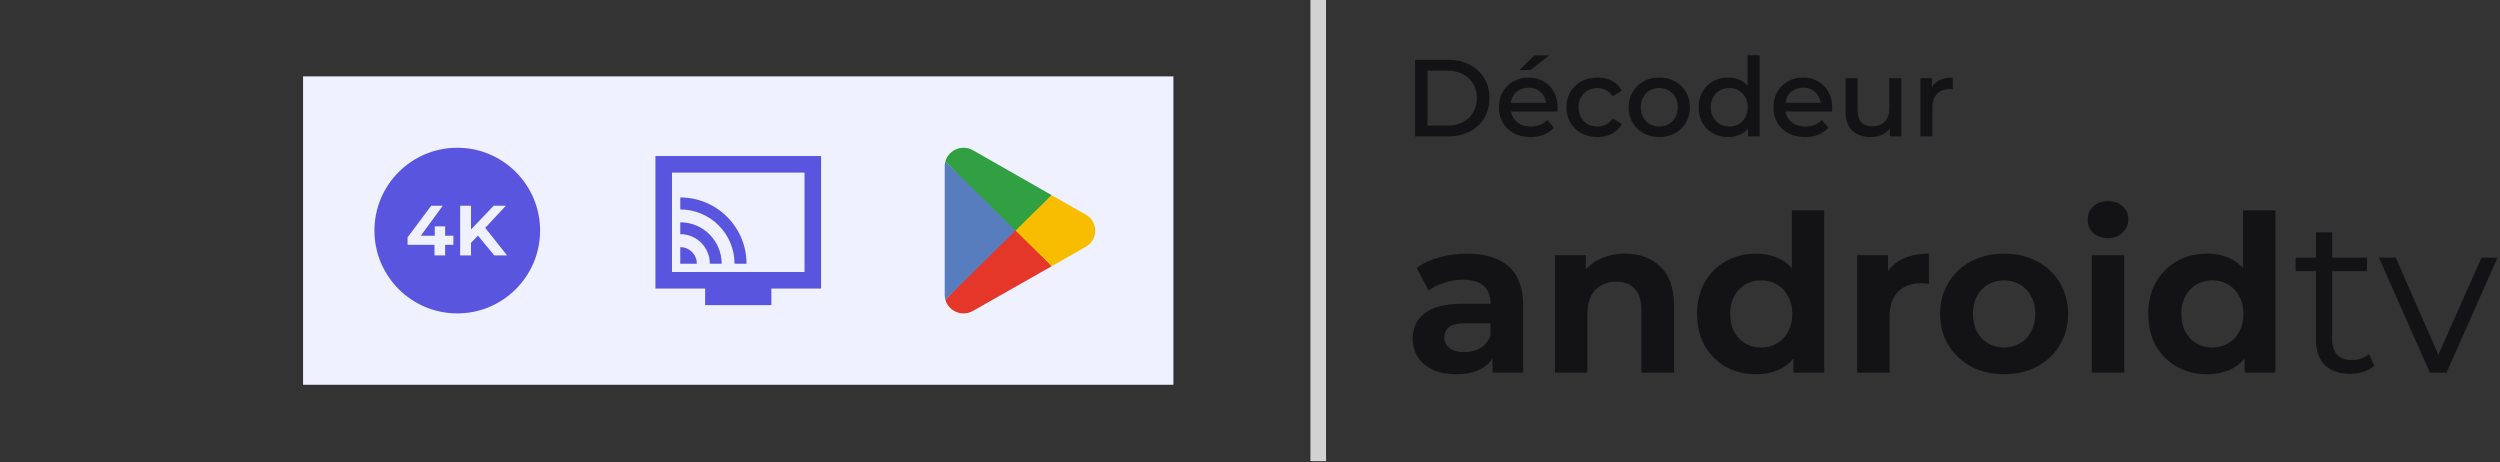 <svg width="730" height="135" viewBox="0 0 730 135" fill="none" xmlns="http://www.w3.org/2000/svg">
<rect x="0" y="0" width="730" height="135" fill="#333333" stroke="none"/>
<rect width="254.135" height="90.045" transform="translate(88.5 22.306)" fill="#EFF2FE"/>
<path fill-rule="evenodd" clip-rule="evenodd" d="M133.521 43.143C146.879 43.143 157.707 53.971 157.707 67.328C157.707 80.685 146.879 91.513 133.521 91.513C120.164 91.513 109.336 80.685 109.336 67.328C109.336 53.971 120.164 43.143 133.521 43.143ZM125.915 60.072L119.012 69.318V71.474H126.869V74.583H129.978V71.474H132.383V68.841H129.978V66.084H126.952V68.841H122.865L129.294 60.072H125.915ZM137.535 70.903V74.583H134.363V60.072H137.535V67.013L144.148 60.072H147.714L141.689 66.535L148.066 74.583H144.335L139.567 68.802L137.535 70.903Z" fill="#5A55DF"/>
<path d="M207.273 77.003H210.731C210.731 70.327 205.314 64.91 198.638 64.91V68.368C203.403 68.368 207.273 72.238 207.273 77.003Z" fill="#5A55DF"/>
<path d="M214.48 77.003H217.987C217.987 66.313 209.304 57.654 198.638 57.654V61.161C207.369 61.161 214.48 68.248 214.48 77.003Z" fill="#5A55DF"/>
<path d="M198.638 72.165V77.003H203.476C203.476 74.318 201.323 72.165 198.638 72.165Z" fill="#5A55DF"/>
<path d="M239.754 45.562H191.383V84.258H205.894V89.095H225.242V84.258H239.754V45.562ZM234.917 79.421H196.22V50.399H234.917V79.421Z" fill="#5A55DF"/>
<path d="M296.384 66.245L276.039 87.497C276.039 87.497 276.039 87.504 276.039 87.508C276.662 89.816 278.802 91.513 281.346 91.513C282.364 91.513 283.315 91.242 284.133 90.771L284.197 90.731L307.098 77.726L296.38 66.241L296.384 66.245Z" fill="#E43629"/>
<path d="M316.966 62.626L316.946 62.614L307.059 56.974L295.922 66.729L307.099 77.726L316.93 72.141C318.655 71.221 319.825 69.433 319.825 67.373C319.825 65.314 318.671 63.545 316.962 62.626" fill="#F9BD00"/>
<path d="M276.039 47.16C275.915 47.604 275.852 48.072 275.852 48.551V86.106C275.852 86.59 275.915 87.053 276.039 87.497L297.079 66.788L276.039 47.16Z" fill="#587DBE"/>
<path d="M296.532 67.33L307.062 56.97L284.189 43.917C283.359 43.426 282.388 43.143 281.35 43.143C278.81 43.143 276.666 44.844 276.039 47.156C276.039 47.156 276.039 47.156 276.039 47.159L296.536 67.33H296.532Z" fill="#30A043"/>
<line x1="384.923" y1="-9.9763e-08" x2="384.923" y2="134.656" stroke="#D2D2D2" stroke-width="4.565"/>
<path d="M413.195 17.462H422.781C425.167 17.462 427.276 17.93 429.108 18.867C430.939 19.805 432.367 21.125 433.389 22.829C434.412 24.512 434.923 26.451 434.923 28.645C434.923 30.839 434.412 32.788 433.389 34.492C432.367 36.175 430.939 37.485 429.108 38.422C427.276 39.359 425.167 39.828 422.781 39.828H413.195V17.462ZM422.589 36.665C424.336 36.665 425.859 36.335 427.158 35.674C428.458 35.014 429.459 34.077 430.162 32.862C430.886 31.648 431.248 30.242 431.248 28.645C431.248 27.047 430.886 25.641 430.162 24.427C429.459 23.213 428.458 22.276 427.158 21.615C425.859 20.955 424.336 20.625 422.589 20.625H416.838V36.665H422.589ZM446.942 40.02C445.11 40.02 443.492 39.658 442.086 38.934C440.68 38.188 439.593 37.155 438.827 35.834C438.06 34.513 437.676 33.012 437.676 31.329C437.676 29.667 438.049 28.176 438.795 26.855C439.54 25.535 440.573 24.502 441.894 23.756C443.215 23.011 444.695 22.638 446.335 22.638C447.976 22.638 449.435 23.011 450.713 23.756C452.012 24.48 453.024 25.514 453.748 26.855C454.473 28.198 454.835 29.731 454.835 31.457C454.835 31.627 454.824 31.808 454.803 32C454.803 32.17 454.792 32.351 454.771 32.543H440.456V30.019H452.917L451.512 30.849C451.512 29.848 451.299 28.954 450.873 28.166C450.447 27.356 449.829 26.728 449.019 26.28C448.231 25.833 447.336 25.609 446.335 25.609C445.334 25.609 444.429 25.833 443.619 26.28C442.831 26.728 442.213 27.356 441.766 28.166C441.34 28.975 441.127 29.902 441.127 30.945V31.52C441.127 32.586 441.372 33.533 441.862 34.364C442.352 35.174 443.044 35.813 443.939 36.281C444.834 36.729 445.867 36.952 447.038 36.952C448.018 36.952 448.902 36.793 449.69 36.473C450.5 36.154 451.203 35.664 451.799 35.003L453.716 37.272C452.949 38.167 451.991 38.848 450.841 39.317C449.69 39.785 448.391 40.02 446.942 40.02ZM448.029 16.151H452.406L446.942 20.433H443.683L448.029 16.151ZM466.471 40.02C464.725 40.02 463.159 39.647 461.774 38.901C460.411 38.156 459.335 37.123 458.547 35.802C457.78 34.481 457.397 32.99 457.397 31.329C457.397 29.667 457.78 28.176 458.547 26.855C459.335 25.535 460.411 24.502 461.774 23.756C463.159 23.011 464.725 22.638 466.471 22.638C468.09 22.638 469.517 22.968 470.753 23.628C471.988 24.267 472.926 25.205 473.565 26.44L470.881 28.102C470.369 27.314 469.73 26.717 468.964 26.312C468.197 25.908 467.355 25.705 466.439 25.705C465.396 25.705 464.458 25.939 463.628 26.408C462.797 26.855 462.136 27.505 461.646 28.357C461.178 29.209 460.944 30.2 460.944 31.329C460.944 32.458 461.178 33.448 461.646 34.3C462.136 35.152 462.797 35.813 463.628 36.281C464.458 36.729 465.396 36.952 466.439 36.952C467.355 36.952 468.197 36.761 468.964 36.377C469.73 35.972 470.369 35.365 470.881 34.556L473.565 36.218C472.904 37.432 471.956 38.369 470.721 39.029C469.485 39.69 468.069 40.02 466.471 40.02ZM484.504 40.02C482.8 40.02 481.266 39.647 479.903 38.901C478.561 38.156 477.496 37.123 476.708 35.802C475.941 34.481 475.557 32.99 475.557 31.329C475.557 29.667 475.941 28.176 476.708 26.855C477.496 25.535 478.561 24.502 479.903 23.756C481.266 23.011 482.8 22.638 484.504 22.638C486.208 22.638 487.742 23.011 489.105 23.756C490.468 24.502 491.533 25.535 492.3 26.855C493.067 28.176 493.451 29.667 493.451 31.329C493.451 32.99 493.067 34.481 492.3 35.802C491.533 37.123 490.468 38.156 489.105 38.901C487.742 39.647 486.208 40.02 484.504 40.02ZM484.504 36.952C485.526 36.952 486.442 36.718 487.252 36.249C488.083 35.781 488.732 35.12 489.201 34.268C489.67 33.416 489.904 32.437 489.904 31.329C489.904 30.221 489.67 29.241 489.201 28.389C488.732 27.537 488.083 26.877 487.252 26.408C486.442 25.939 485.526 25.705 484.504 25.705C483.481 25.705 482.555 25.939 481.724 26.408C480.915 26.877 480.276 27.537 479.807 28.389C479.338 29.241 479.104 30.221 479.104 31.329C479.104 32.437 479.338 33.416 479.807 34.268C480.276 35.12 480.915 35.781 481.724 36.249C482.555 36.718 483.481 36.952 484.504 36.952ZM504.655 40.02C502.993 40.02 501.502 39.658 500.181 38.934C498.882 38.209 497.859 37.197 497.114 35.898C496.368 34.577 495.996 33.054 495.996 31.329C495.996 29.603 496.368 28.091 497.114 26.792C497.859 25.471 498.882 24.448 500.181 23.724C501.502 23 502.993 22.638 504.655 22.638C506.082 22.638 507.371 22.957 508.521 23.596C509.692 24.235 510.608 25.215 511.269 26.536C511.95 27.835 512.291 29.433 512.291 31.329C512.291 33.246 511.961 34.854 511.301 36.154C510.64 37.453 509.735 38.422 508.585 39.061C507.434 39.7 506.124 40.02 504.655 40.02ZM504.942 36.952C505.965 36.952 506.881 36.718 507.69 36.249C508.521 35.781 509.171 35.12 509.639 34.268C510.108 33.416 510.342 32.437 510.342 31.329C510.342 30.221 510.108 29.241 509.639 28.389C509.171 27.537 508.521 26.877 507.69 26.408C506.881 25.939 505.965 25.705 504.942 25.705C503.92 25.705 502.993 25.939 502.162 26.408C501.353 26.877 500.714 27.537 500.245 28.389C499.777 29.241 499.542 30.221 499.542 31.329C499.542 32.437 499.777 33.416 500.245 34.268C500.714 35.12 501.353 35.781 502.162 36.249C502.993 36.718 503.92 36.952 504.942 36.952ZM510.438 35.547L510.598 31.297L510.278 27.047V16.119H513.793V39.828H510.438V35.547ZM527.104 40.02C525.272 40.02 523.653 39.658 522.247 38.934C520.841 38.188 519.755 37.155 518.988 35.834C518.221 34.513 517.838 33.012 517.838 31.329C517.838 29.667 518.211 28.176 518.956 26.855C519.702 25.535 520.735 24.502 522.056 23.756C523.376 23.011 524.857 22.638 526.497 22.638C528.137 22.638 529.596 23.011 530.874 23.756C532.174 24.48 533.186 25.514 533.91 26.855C534.634 28.198 534.996 29.731 534.996 31.457C534.996 31.627 534.986 31.808 534.964 32C534.964 32.17 534.954 32.351 534.932 32.543H520.618V30.019H533.079L531.673 30.849C531.673 29.848 531.46 28.954 531.034 28.166C530.608 27.356 529.99 26.728 529.181 26.28C528.393 25.833 527.498 25.609 526.497 25.609C525.496 25.609 524.591 25.833 523.781 26.28C522.993 26.728 522.375 27.356 521.928 28.166C521.502 28.975 521.289 29.902 521.289 30.945V31.52C521.289 32.586 521.534 33.533 522.024 34.364C522.514 35.174 523.206 35.813 524.101 36.281C524.995 36.729 526.028 36.952 527.2 36.952C528.18 36.952 529.064 36.793 529.852 36.473C530.661 36.154 531.364 35.664 531.961 35.003L533.878 37.272C533.111 38.167 532.153 38.848 531.002 39.317C529.852 39.785 528.553 40.02 527.104 40.02ZM546.282 40.02C544.002 40.02 542.202 39.402 540.882 38.167C539.561 36.91 538.901 35.046 538.901 32.575V22.829H542.415V32.16C542.415 33.715 542.777 34.897 543.502 35.706C544.247 36.494 545.312 36.889 546.697 36.889C548.231 36.889 549.445 36.431 550.339 35.515C551.234 34.599 551.681 33.267 551.681 31.52V22.829H555.196V39.828H551.841V35.291L552.416 36.697C551.841 37.741 551.01 38.561 549.924 39.157C548.838 39.732 547.624 40.02 546.282 40.02ZM560.747 22.829H564.102V27.431L563.75 26.089C564.24 24.96 565.028 24.108 566.115 23.532C567.222 22.936 568.586 22.638 570.205 22.638V26.057C570.055 26.035 569.917 26.025 569.789 26.025C569.661 26.003 569.534 25.993 569.406 25.993C567.787 25.993 566.519 26.472 565.603 27.431C564.709 28.368 564.261 29.721 564.261 31.489V39.828H560.747V22.829Z" fill="#131316"/>
<path d="M435.817 102.054L435.242 100.584V88.57C435.242 86.355 434.561 84.651 433.197 83.458C431.877 82.265 429.853 81.669 427.126 81.669C425.295 81.669 423.484 81.967 421.695 82.563C419.905 83.117 418.393 83.884 417.157 84.864L413.706 78.218C415.538 76.855 417.754 75.832 420.353 75.15C422.951 74.426 425.635 74.064 428.405 74.064C433.687 74.064 437.735 75.321 440.546 77.834C443.358 80.305 444.764 84.054 444.764 89.082V108.828H435.817V102.054ZM425.273 109.275C422.674 109.275 420.395 108.849 418.435 107.997C416.518 107.103 415.048 105.867 414.026 104.291C413.004 102.715 412.492 100.925 412.492 98.923C412.492 95.77 413.664 93.278 416.007 91.446C418.393 89.614 422.099 88.698 427.126 88.698H436.393V94.386H428.085C425.784 94.386 424.144 94.748 423.164 95.472C422.227 96.196 421.758 97.219 421.758 98.54C421.758 99.86 422.27 100.904 423.292 101.671C424.315 102.438 425.742 102.821 427.574 102.821C429.363 102.821 430.939 102.416 432.303 101.607C433.666 100.755 434.646 99.562 435.242 98.028L436.712 102.693C435.988 104.823 434.646 106.464 432.686 107.614C430.769 108.722 428.298 109.275 425.273 109.275ZM474.496 74.064C478.799 74.064 482.25 75.342 484.849 77.898C487.49 80.412 488.811 84.182 488.811 89.209V108.828H479.289V90.551C479.289 87.782 478.65 85.716 477.372 84.353C476.137 82.947 474.369 82.244 472.068 82.244C469.469 82.244 467.382 83.053 465.805 84.672C464.272 86.291 463.505 88.656 463.505 91.766V108.828H454.047V74.511H463.057V83.969L461.396 81.094C462.589 78.835 464.335 77.11 466.636 75.917C468.937 74.682 471.557 74.064 474.496 74.064ZM512.74 109.275C509.502 109.275 506.584 108.551 503.985 107.103C501.387 105.654 499.32 103.609 497.787 100.968C496.295 98.284 495.55 95.174 495.55 91.638C495.55 88.144 496.295 85.077 497.787 82.436C499.32 79.751 501.387 77.685 503.985 76.237C506.584 74.788 509.502 74.064 512.74 74.064C515.68 74.064 518.236 74.703 520.409 75.981C522.624 77.259 524.328 79.219 525.521 81.86C526.757 84.502 527.374 87.761 527.374 91.638C527.374 95.642 526.778 98.944 525.585 101.543C524.435 104.142 522.752 106.08 520.537 107.358C518.364 108.636 515.765 109.275 512.74 109.275ZM514.274 101.479C515.978 101.479 517.512 101.074 518.875 100.265C520.281 99.455 521.367 98.305 522.134 96.814C522.944 95.323 523.348 93.597 523.348 91.638C523.348 89.678 522.944 87.974 522.134 86.525C521.367 85.034 520.281 83.884 518.875 83.075C517.512 82.265 515.978 81.86 514.274 81.86C512.57 81.86 511.015 82.265 509.609 83.075C508.246 83.884 507.159 85.034 506.35 86.525C505.583 87.974 505.2 89.678 505.2 91.638C505.2 93.597 505.583 95.323 506.35 96.814C507.159 98.305 508.246 99.455 509.609 100.265C511.015 101.074 512.57 101.479 514.274 101.479ZM523.668 101.543L523.86 91.638L523.221 81.669V61.411H532.679V108.828H523.668V101.543ZM542.29 74.511H551.301V84.161L550.087 81.349C551.109 78.963 552.728 77.153 554.943 75.917C557.201 74.682 559.971 74.064 563.251 74.064V82.883C562.825 82.798 562.441 82.755 562.101 82.755C561.76 82.712 561.419 82.691 561.078 82.691C558.181 82.691 555.902 83.522 554.24 85.183C552.579 86.845 551.748 89.295 551.748 92.532V108.828H542.29V74.511ZM585.165 109.275C581.629 109.275 578.434 108.53 575.58 107.039C572.768 105.505 570.552 103.418 568.933 100.776C567.315 98.092 566.505 95.046 566.505 91.638C566.505 88.272 567.315 85.247 568.933 82.563C570.552 79.879 572.768 77.792 575.58 76.301C578.434 74.809 581.629 74.064 585.165 74.064C588.744 74.064 591.96 74.809 594.815 76.301C597.669 77.792 599.885 79.879 601.461 82.563C603.08 85.247 603.889 88.272 603.889 91.638C603.889 95.046 603.08 98.092 601.461 100.776C599.885 103.418 597.669 105.505 594.815 107.039C591.96 108.53 588.744 109.275 585.165 109.275ZM585.165 101.479C586.912 101.479 588.467 101.074 589.83 100.265C591.236 99.455 592.323 98.305 593.089 96.814C593.899 95.323 594.304 93.597 594.304 91.638C594.304 89.678 593.899 87.974 593.089 86.525C592.323 85.034 591.236 83.884 589.83 83.075C588.467 82.265 586.912 81.86 585.165 81.86C583.461 81.86 581.906 82.265 580.5 83.075C579.137 83.884 578.051 85.034 577.241 86.525C576.474 87.974 576.091 89.678 576.091 91.638C576.091 93.597 576.474 95.323 577.241 96.814C578.051 98.305 579.137 99.455 580.5 100.265C581.906 101.074 583.461 101.479 585.165 101.479ZM610.813 74.511H620.271V108.828H610.813V74.511ZM615.542 69.527C613.753 69.527 612.304 69.016 611.196 67.993C610.131 66.971 609.599 65.692 609.599 64.159C609.599 62.625 610.131 61.347 611.196 60.325C612.304 59.259 613.753 58.727 615.542 58.727C617.246 58.727 618.652 59.217 619.76 60.197C620.91 61.176 621.485 62.433 621.485 63.967C621.485 65.543 620.91 66.864 619.76 67.929C618.652 68.994 617.246 69.527 615.542 69.527ZM644.481 109.275C641.243 109.275 638.325 108.551 635.726 107.103C633.128 105.654 631.061 103.609 629.528 100.968C628.036 98.284 627.291 95.174 627.291 91.638C627.291 88.144 628.036 85.077 629.528 82.436C631.061 79.751 633.128 77.685 635.726 76.237C638.325 74.788 641.243 74.064 644.481 74.064C647.421 74.064 649.977 74.703 652.15 75.981C654.365 77.259 656.069 79.219 657.262 81.86C658.498 84.502 659.115 87.761 659.115 91.638C659.115 95.642 658.519 98.944 657.326 101.543C656.176 104.142 654.493 106.08 652.278 107.358C650.105 108.636 647.506 109.275 644.481 109.275ZM646.015 101.479C647.719 101.479 649.253 101.074 650.616 100.265C652.022 99.455 653.108 98.305 653.875 96.814C654.685 95.323 655.089 93.597 655.089 91.638C655.089 89.678 654.685 87.974 653.875 86.525C653.108 85.034 652.022 83.884 650.616 83.075C649.253 82.265 647.719 81.86 646.015 81.86C644.311 81.86 642.756 82.265 641.35 83.075C639.987 83.884 638.9 85.034 638.091 86.525C637.324 87.974 636.941 89.678 636.941 91.638C636.941 93.597 637.324 95.323 638.091 96.814C638.9 98.305 639.987 99.455 641.35 100.265C642.756 101.074 644.311 101.479 646.015 101.479ZM655.409 101.543L655.601 91.638L654.962 81.669V61.411H664.42V108.828H655.409V101.543ZM686.237 109.148C683.042 109.148 680.571 108.296 678.824 106.591C677.12 104.845 676.268 102.395 676.268 99.242V67.865H680.997V98.987C680.997 100.989 681.487 102.523 682.467 103.588C683.489 104.61 684.916 105.122 686.748 105.122C688.751 105.122 690.412 104.547 691.733 103.396L693.33 106.783C692.478 107.55 691.413 108.146 690.135 108.573C688.9 108.956 687.6 109.148 686.237 109.148ZM670.325 75.214H691.158V79.176H670.325V75.214ZM694.639 75.214H699.56L713.172 106.272H710.807L724.611 75.214H729.276L714.386 108.828H709.529L694.639 75.214Z" fill="#131316"/>
</svg>
